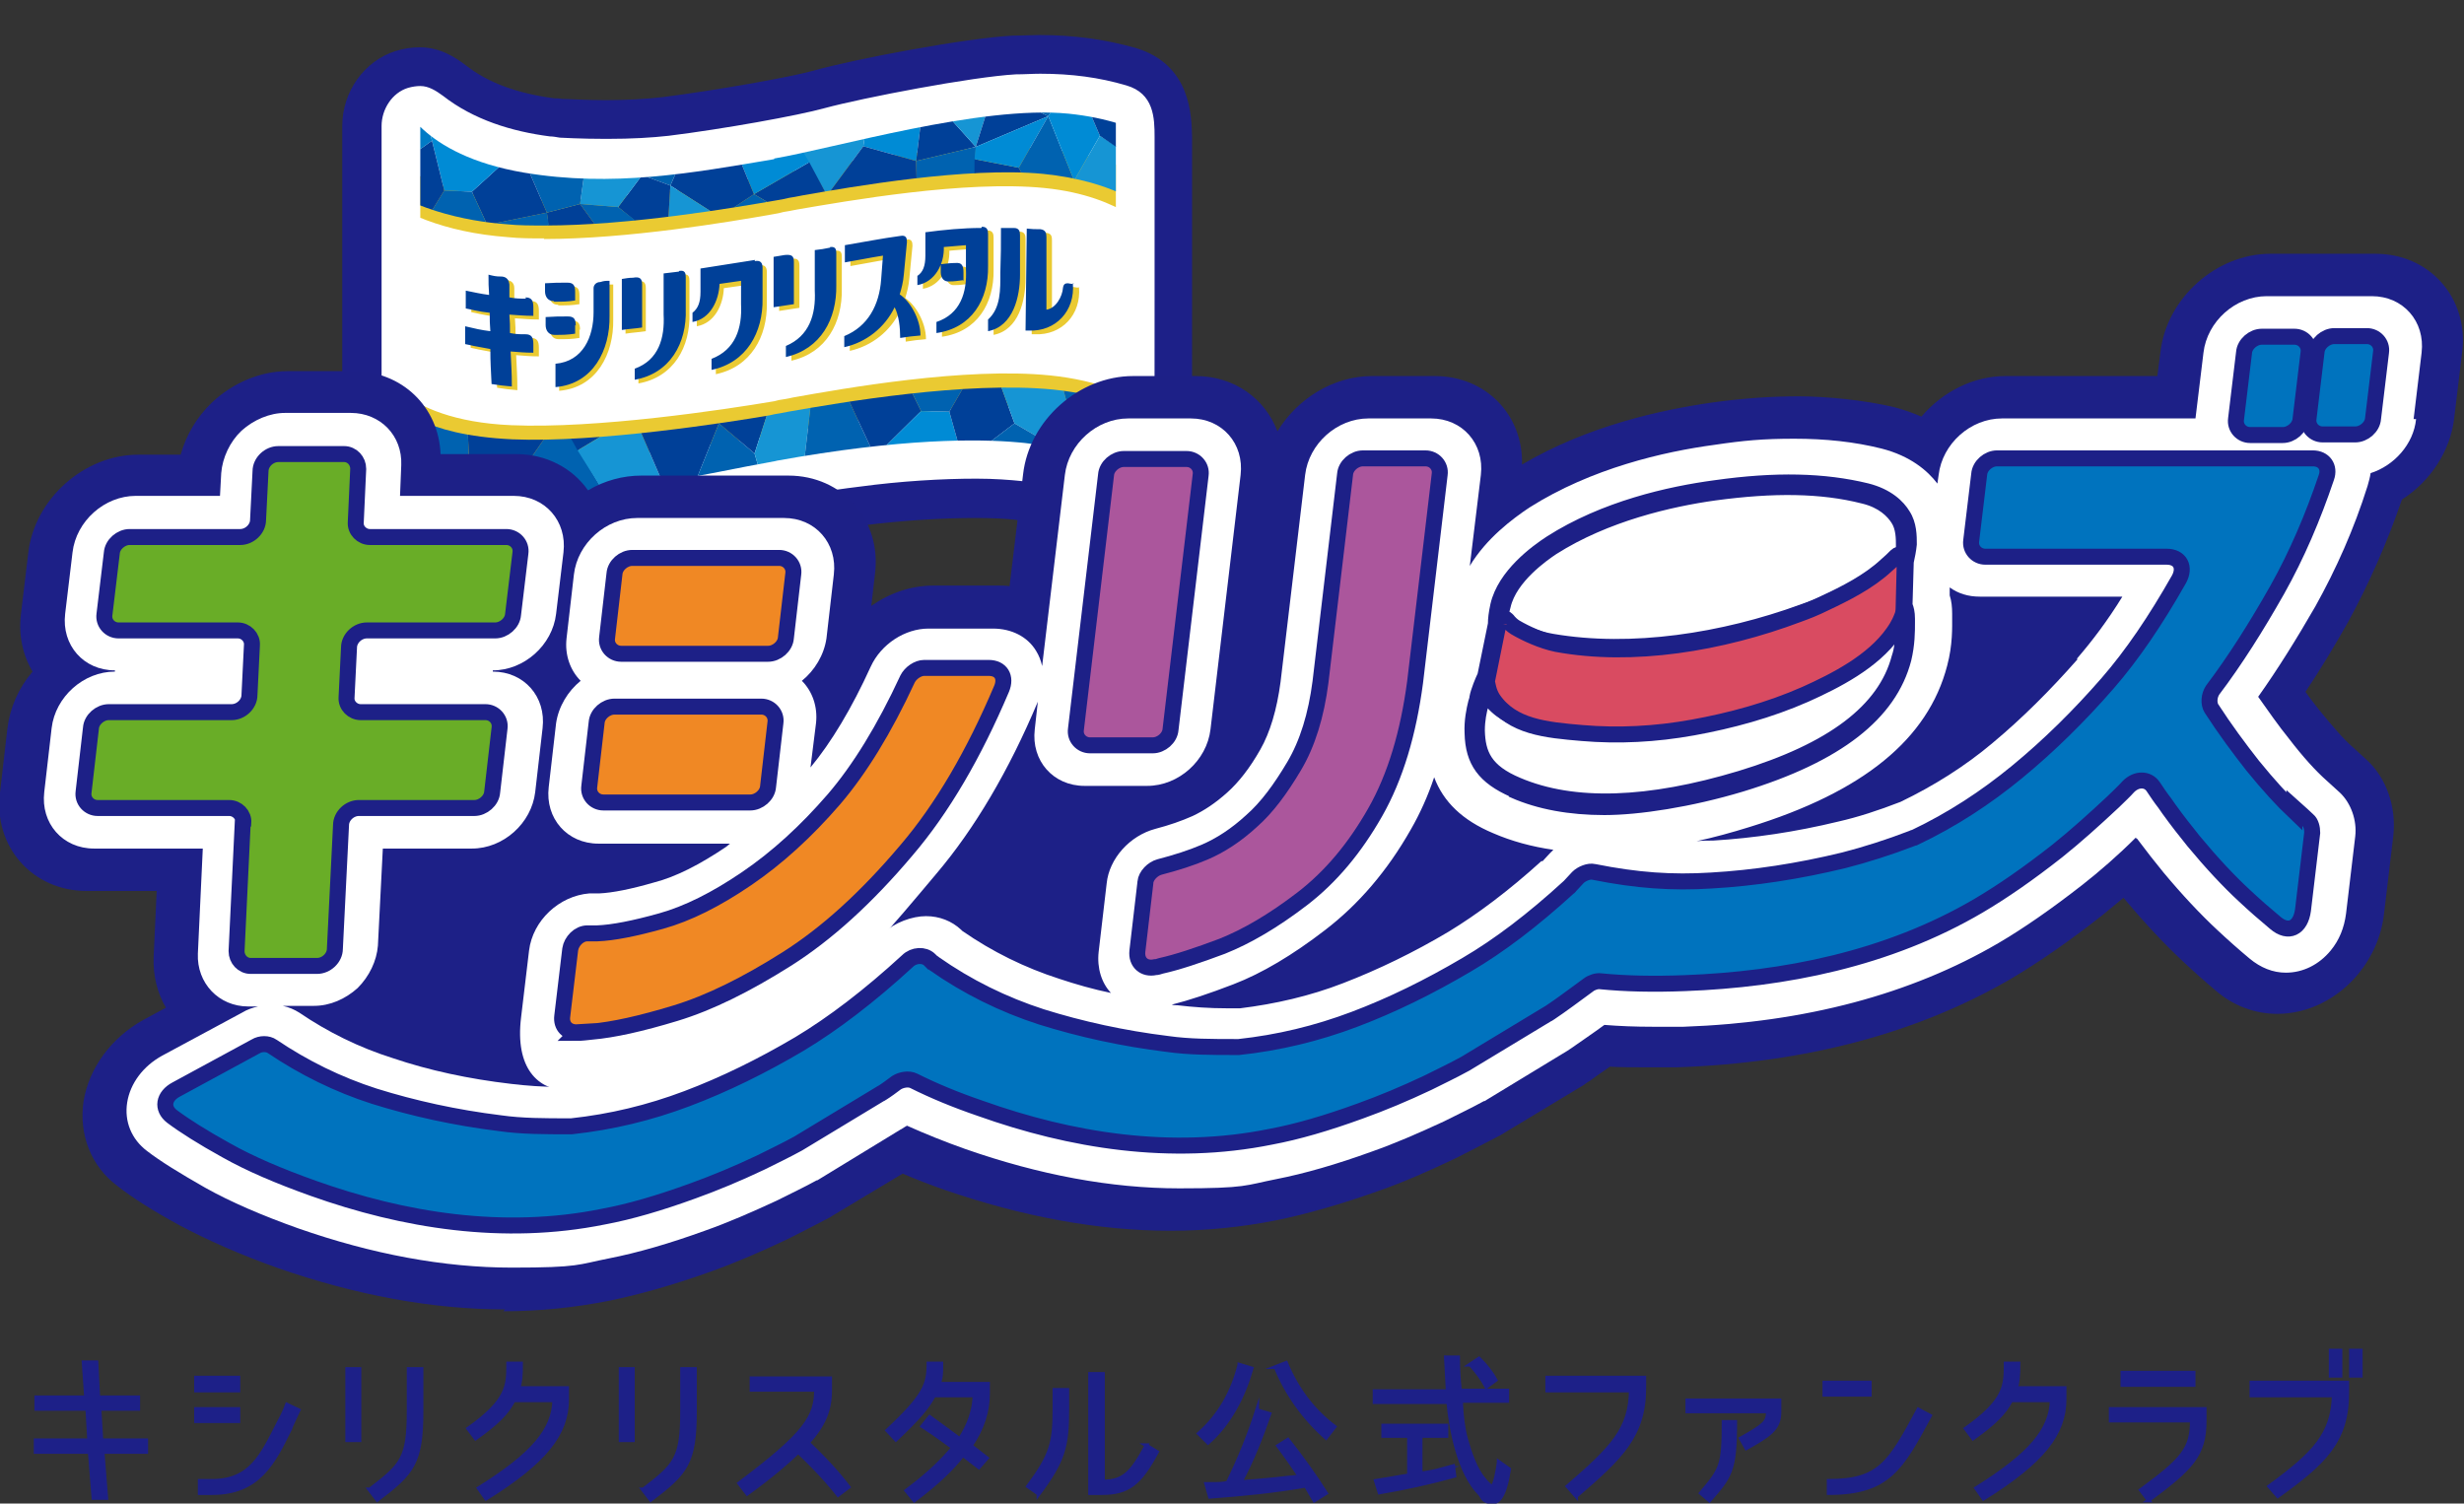 <?xml version="1.0" encoding="UTF-8"?>
<svg id="uuid-2d2e74e6-7af5-4002-8509-562ab460f3f1" data-name="uuid-7e6b617b-78f3-4cae-af38-ab848465dc3c" xmlns="http://www.w3.org/2000/svg" xmlns:xlink="http://www.w3.org/1999/xlink" viewBox="0 0 401 244.7" width="401" height="244.7">
  <rect x="0" y="0" width="401" height="244.7" fill="#333333" stroke="none"/>
  <defs>
    <style>
      .uuid-3f8125fe-d0d1-43bb-a1b6-4f6d7dfe43d8 {
        fill: none;
      }

      .uuid-32f6115e-716a-4e10-9e20-a4d0dd23ee93 {
        fill: url(#uuid-8aa591f0-3403-493f-8160-824e1d70fad2);
      }

      .uuid-ed45457a-5d25-4116-9d2f-9066ac99d0a7 {
        stroke: #1d2088;
        stroke-width: .6px;
      }

      .uuid-ed45457a-5d25-4116-9d2f-9066ac99d0a7, .uuid-e20ebf24-c221-4ec9-8399-e5ac7d9aa659, .uuid-3b9584fb-b0b0-4b9d-bea2-8d2aca1757e3, .uuid-5923bd0c-b3fb-4b66-98a6-75498c975a9c, .uuid-2f850807-1d9a-4a1f-b0c4-837fa9b532ed, .uuid-e275bfc7-4391-4da2-ba81-c275af9f9a46, .uuid-1e8cca09-4722-4114-ad1c-ef97df55a365 {
        stroke-miterlimit: 10;
      }

      .uuid-ed45457a-5d25-4116-9d2f-9066ac99d0a7, .uuid-b00789fc-0e03-45cb-9744-23d35b3772a3 {
        fill: #1d2088;
      }

      .uuid-314ac533-937c-4ff3-9900-d005963977f2 {
        clip-path: url(#uuid-98806d75-f426-43a0-8a2e-bd1d73405747);
      }

      .uuid-e20ebf24-c221-4ec9-8399-e5ac7d9aa659 {
        fill: #69ad27;
      }

      .uuid-e20ebf24-c221-4ec9-8399-e5ac7d9aa659, .uuid-3b9584fb-b0b0-4b9d-bea2-8d2aca1757e3, .uuid-5923bd0c-b3fb-4b66-98a6-75498c975a9c, .uuid-2f850807-1d9a-4a1f-b0c4-837fa9b532ed, .uuid-e275bfc7-4391-4da2-ba81-c275af9f9a46 {
        stroke-width: 2.6px;
      }

      .uuid-e20ebf24-c221-4ec9-8399-e5ac7d9aa659, .uuid-3b9584fb-b0b0-4b9d-bea2-8d2aca1757e3, .uuid-5923bd0c-b3fb-4b66-98a6-75498c975a9c, .uuid-2f850807-1d9a-4a1f-b0c4-837fa9b532ed, .uuid-e275bfc7-4391-4da2-ba81-c275af9f9a46, .uuid-1e8cca09-4722-4114-ad1c-ef97df55a365 {
        stroke: #1d2087;
      }

      .uuid-3b9584fb-b0b0-4b9d-bea2-8d2aca1757e3 {
        fill: #0073be;
      }

      .uuid-5923bd0c-b3fb-4b66-98a6-75498c975a9c {
        fill: #f08824;
      }

      .uuid-6aa85795-7057-4d02-8be2-74263e8045af {
        fill: #004098;
      }

      .uuid-1c61f8de-23e3-4748-b619-0427ca3b27e7 {
        fill: #0062b0;
      }

      .uuid-54dfb3a5-83d6-41a9-9e41-b2ed54923753 {
        fill: #008bd5;
      }

      .uuid-8aa0efcb-b01b-461c-8f0c-9b81ef085a7d {
        fill: #eaca32;
      }

      .uuid-2ee26d97-8725-44fb-96e8-0e2cfe52e177 {
        fill: #fff;
      }

      .uuid-9325c652-60db-4c75-9e89-9b3464e81b3b, .uuid-1e8cca09-4722-4114-ad1c-ef97df55a365 {
        fill: #1d2087;
      }

      .uuid-5d3315c7-d01a-4c2b-b6b5-68cbee49713e {
        fill: #1695d4;
      }

      .uuid-2f850807-1d9a-4a1f-b0c4-837fa9b532ed {
        fill: #d94b61;
      }

      .uuid-e275bfc7-4391-4da2-ba81-c275af9f9a46 {
        fill: #ab569c;
      }

      .uuid-05bcbce4-b8e3-4458-8095-875b2ee1e771 {
        fill: url(#uuid-9ea568c3-7a2d-4186-86da-a3d67c72e003);
      }

      .uuid-07931a02-e011-4229-9071-3fc8c28945c5 {
        fill: url(#uuid-6e925ac3-34f2-4ac5-b908-9b4f2ed9787f);
      }

      .uuid-03731617-9aab-4211-b9c2-fdc19357dfbb {
        fill: url(#uuid-aab125f9-dfe9-429c-9a28-b7e8803869da);
      }

      .uuid-94f9e7f2-781f-4479-8ad6-c4212e385aa3 {
        fill: url(#uuid-690c6603-e527-486f-a13b-eadcd18286fc);
      }

      .uuid-23862582-42a6-4710-95c9-e679ab9a39b6 {
        clip-path: url(#uuid-4f3f1516-60ec-438f-8e2a-f8cc25a55e85);
      }

      .uuid-ba1c9120-6ad6-461a-bae3-d4823850dadb {
        clip-path: url(#uuid-d2b199cc-c6d6-4a19-bca1-0d07c4a9d669);
      }

      .uuid-1e8cca09-4722-4114-ad1c-ef97df55a365 {
        stroke-width: 1.1px;
      }

      .uuid-0057911f-6991-4f9f-9b7d-cbf1fd552c7d {
        fill: url(#uuid-858e140a-48d9-4f7f-a809-7713ab6a78ab);
      }
    </style>
    <clipPath id="uuid-d2b199cc-c6d6-4a19-bca1-0d07c4a9d669">
      <rect class="uuid-3f8125fe-d0d1-43bb-a1b6-4f6d7dfe43d8" x="68.4" y="5.8" width="113.2" height="76.9"/>
    </clipPath>
    <clipPath id="uuid-98806d75-f426-43a0-8a2e-bd1d73405747">
      <path class="uuid-3f8125fe-d0d1-43bb-a1b6-4f6d7dfe43d8" d="m126,25.8c9.9-1.7,33.6-8.7,47.9-7.3,12.7,1.3,18.6,6.9,22,10.2l-9.9,4.3s0,.6.1.7c0,0-4.7-4.2-16.3-5.4-12.4-1.2-31.2,2.1-39.2,3.5-.9.2-1.6.3-2.2.4l-.9.2-1.1.2c-6.9,1.2-23.8,4.1-37.8,4.1-2.1,0-4.2,0-6.1-.2-6.7-.5-16.2-2.4-23.7-8.6-4.8-4-6.6-7.9-6.9-8.6l5.3-4.9c.3,0,3.4-1.3,3.3-1.6s4.6,3.3,4.6,3.2c.2.3,3.1,9.2,20.2,12.1,14.4,2.4,27.2.1,40.7-2.2Z"/>
    </clipPath>
    <linearGradient id="uuid-aab125f9-dfe9-429c-9a28-b7e8803869da" data-name="名称未設定グラデーション 2" x1="3981.2" y1="-2351.1" x2="3994.4" y2="-2351.1" gradientTransform="translate(-3915.1 2392)" gradientUnits="userSpaceOnUse">
      <stop offset="0" stop-color="#0075c1"/>
      <stop offset=".1" stop-color="#0078c3"/>
      <stop offset=".2" stop-color="#0084cc"/>
      <stop offset=".3" stop-color="#0098da"/>
      <stop offset=".4" stop-color="#00b1ec"/>
      <stop offset=".7" stop-color="#007bc6"/>
    </linearGradient>
    <linearGradient id="uuid-8aa591f0-3403-493f-8160-824e1d70fad2" data-name="名称未設定グラデーション 2" x1="3971.4" y1="-2377.6" x2="3985.4" y2="-2377.6" xlink:href="#uuid-aab125f9-dfe9-429c-9a28-b7e8803869da"/>
    <clipPath id="uuid-4f3f1516-60ec-438f-8e2a-f8cc25a55e85">
      <path class="uuid-3f8125fe-d0d1-43bb-a1b6-4f6d7dfe43d8" d="m126.3,75c20.4-3.7,32.9-3.6,39.5-3,10.5.8,21.8,8.1,22,8.3,0,0,0,1,0,1l9-5.8c-.8-1.1-8-10.3-25.4-12.1-14.3-1.4-34.5,2.1-43.1,3.6-.9.2-1.6.3-2.2.4l-.9.2c-6.4,1.1-28,4.5-41.8,3.9-15.2-.7-18.4-5.6-18.4-5.6,0,0,0-.3.2,0l-13.3-.9c.4,1,2,4.7,7,8.1,5.8,4,9.8,6.6,22.3,7.7,13,1.2,32.8-3.6,45.2-5.8Z"/>
    </clipPath>
    <linearGradient id="uuid-9ea568c3-7a2d-4186-86da-a3d67c72e003" data-name="名称未設定グラデーション 2" x1="4067.7" y1="-2241.2" x2="4080.1" y2="-2241.2" gradientTransform="translate(-3949.7 2430.1) rotate(-1.6)" xlink:href="#uuid-aab125f9-dfe9-429c-9a28-b7e8803869da"/>
    <linearGradient id="uuid-858e140a-48d9-4f7f-a809-7713ab6a78ab" data-name="名称未設定グラデーション 2" x1="4089.9" y1="-2251.9" x2="4104.8" y2="-2251.9" gradientTransform="translate(-3949.7 2430.1) rotate(-1.6)" xlink:href="#uuid-aab125f9-dfe9-429c-9a28-b7e8803869da"/>
    <linearGradient id="uuid-6e925ac3-34f2-4ac5-b908-9b4f2ed9787f" data-name="名称未設定グラデーション 2" x1="4161.3" y1="-2258.1" x2="4174.8" y2="-2258.1" gradientTransform="translate(-3949.7 2430.1) rotate(-1.6)" xlink:href="#uuid-aab125f9-dfe9-429c-9a28-b7e8803869da"/>
    <linearGradient id="uuid-690c6603-e527-486f-a13b-eadcd18286fc" data-name="名称未設定グラデーション 2" x1="4191.1" y1="-2258.4" x2="4202.1" y2="-2258.4" gradientTransform="translate(-3949.7 2430.1) rotate(-1.6)" xlink:href="#uuid-aab125f9-dfe9-429c-9a28-b7e8803869da"/>
  </defs>
  <g>
    <path class="uuid-b00789fc-0e03-45cb-9744-23d35b3772a3" d="m85.3,93.5c-1.7,0-3.2,0-4.5-.2,0,0-8.9-.9-12.1-1.8l-3.9-1.1c-5.4-1.6-9.1-6.5-9.1-12.1V20.5c0-5.6,3.6-10.6,8.7-12.2,1.3-.4,2.6-.6,3.9-.6,3.4,0,5.9,1.7,7.6,3,3.6,2.8,8.3,4.5,14.3,5.3.4,0,.8,0,1.2.1,1.1,0,3.9.2,7.2.2s6.8-.2,9.3-.5c8.6-1.1,20.5-3.2,24.5-4.3,6.7-1.9,24.8-5.3,32.4-5.7,1.5,0,3-.1,4.3-.1,5.7,0,10.7.7,15.7,2.1,9.1,2.7,9.1,11.2,9.2,14.4v6.3c0,5.2,0,12.2,0,19.3,0,28.9,0,29.5-.2,30.6-.8,6.2-5.9,10.8-12.1,11h-.4c-1.4,0-2.7-.2-4-.6-.6-.2-1.2-.5-1.9-.8-3.6-1.8-7.3-3-10.1-3.4-1.6-.2-4-.3-6.6-.3-5.3,0-11.8.4-18.2,1.2-10.4,1.3-22.7,3.9-23.2,4-.2,0-9.6,1.8-16.4,2.8-5.6.8-11.3,1.3-15.8,1.3Z"/>
    <path class="uuid-2ee26d97-8725-44fb-96e8-0e2cfe52e177" d="m85.3,87.3c-1.5,0-2.8,0-3.9-.2-2.3-.2-8.9-1-11-1.6l-3.8-1.1c-2.7-.8-4.5-3.2-4.5-6V20.5c0-2.7,1.7-5.4,4.3-6.2.7-.2,1.4-.3,2-.3,1.4,0,2.6.8,3.7,1.6,5,3.9,11.2,5.8,17.4,6.6.5,0,1,.1,1.6.2,0,0,3.4.2,7.6.2s7.4-.2,10.1-.5c8.9-1.1,21.1-3.3,25.4-4.5,6.3-1.7,24-5.1,31.1-5.5,1.4,0,2.7-.1,4-.1,5.1,0,9.6.6,14,1.9,4.5,1.3,4.6,5.3,4.6,8.4v6.3c0,5.2,0,12.2,0,19.2,0,28.4,0,29.2-.1,29.8-.4,3.1-3,5.4-6,5.5,0,0-.1,0-.2,0-.7,0-1.3-.1-2-.3,0,0-.5-.2-1.1-.5-4.2-2.1-8.6-3.5-12.2-4-1.9-.2-4.5-.4-7.4-.4-5.6,0-12.3.4-19,1.3-10.8,1.3-23.6,4.1-23.8,4.1-.5.1-9.5,1.8-16,2.7-5.4.8-10.7,1.2-14.9,1.2Z"/>
    <g class="uuid-ba1c9120-6ad6-461a-bae3-d4823850dadb">
      <g>
        <path class="uuid-2ee26d97-8725-44fb-96e8-0e2cfe52e177" d="m58.5,62.4s8.3,10.5,24.5,11.9c14.8,1.2,37-2.9,43.4-4l.8-.2c6.4-1.1,28.6-5.4,43.4-4,14.8,1.5,20.4,9.2,20.4,9.2v-40s-5.6-7.7-20.4-9.2c-14.8-1.5-37,2.9-43.4,4l-.8.2c-6.4,1.1-28.6,5.4-43.4,4-14.8-1.5-24.5-12.4-24.5-12.4v40.5Z"/>
        <path class="uuid-8aa0efcb-b01b-461c-8f0c-9b81ef085a7d" d="m88.6,38.8c-2,0-4,0-5.9-.2-21.4-1.6-26.9-13.2-27.2-13.6l5.7-2.6h0c.2.3,4.5,8.7,21.9,10,13.6,1,33.9-2.4,41.5-3.7l1.1-.2.8-.2c.6-.1,1.4-.2,2.2-.4,8.4-1.5,28.2-5,42-3.6,16,1.6,22.4,10.1,22.6,10.5l-5.1,3.7h0c-.2-.2-5.2-6.6-18.2-7.9-12.9-1.3-32.1,2.1-40.3,3.5-.9.2-1.6.3-2.2.4l-.8.2-1.1.2c-6.8,1.2-23.4,4-37.1,4Z"/>
        <path class="uuid-8aa0efcb-b01b-461c-8f0c-9b81ef085a7d" d="m87,74.7c-1.4,0-2.8,0-4.1,0-22.7-1-26.9-13.9-27-14.4l5.3-1.6h0c.1.4,3.4,9.7,22,10.5,13.9.6,34.5-2.5,42.8-3.9l.8-.2c.6-.1,1.4-.2,2.2-.4,8.4-1.5,28.1-5,41.9-3.6,15.8,1.6,22.1,9.9,22.3,10.3l-2.2,1.6-2.2,1.6c-.2-.3-5.2-6.8-18.4-8.1-13-1.3-32.2,2.1-40.4,3.5-.9.2-1.6.3-2.2.4l-.8.2c-7.6,1.3-25.8,4.1-39.9,4.1Z"/>
        <g class="uuid-314ac533-937c-4ff3-9900-d005963977f2">
          <g>
            <polyline class="uuid-1c61f8de-23e3-4748-b619-0427ca3b27e7" points="104.9 45.7 108.5 40.1 121.2 43.2 112.1 48.9 104.9 45.7"/>
            <polygon class="uuid-1c61f8de-23e3-4748-b619-0427ca3b27e7" points="68.6 45.2 66.1 41.1 55.4 39.2 57.2 49.2 68.6 45.2"/>
            <polygon class="uuid-6aa85795-7057-4d02-8be2-74263e8045af" points="98.7 49.4 97.2 53 112.1 48.9 104.9 45.7 98.7 49.4"/>
            <g>
              <polygon class="uuid-54dfb3a5-83d6-41a9-9e41-b2ed54923753" points="141.4 17.5 140.5 23.8 149.1 26.2 150.5 14.7 141.4 17.5"/>
              <polygon class="uuid-6aa85795-7057-4d02-8be2-74263e8045af" points="158.8 23.9 149.1 26.2 150.5 14.7 158.8 23.9"/>
              <polygon class="uuid-1c61f8de-23e3-4748-b619-0427ca3b27e7" points="149.2 30.5 149.1 26.2 158.8 23.9 158.5 36.3 149.2 30.5"/>
              <polygon class="uuid-5d3315c7-d01a-4c2b-b6b5-68cbee49713e" points="150.5 14.7 158.3 11.6 161.7 14.7 158.8 23.9 150.5 14.7"/>
              <polygon class="uuid-6aa85795-7057-4d02-8be2-74263e8045af" points="165.8 27.3 158.6 25.9 158.5 36.3 164.2 37.8 169.8 34.9 165.8 27.3"/>
              <polygon class="uuid-6aa85795-7057-4d02-8be2-74263e8045af" points="149.2 30.5 144.9 39.1 153 40 158.5 36.3 149.2 30.5"/>
              <polygon class="uuid-5d3315c7-d01a-4c2b-b6b5-68cbee49713e" points="140.5 23.8 134.6 31.8 127.6 19.5 141.4 17.5 140.5 23.8"/>
              <polygon class="uuid-6aa85795-7057-4d02-8be2-74263e8045af" points="161.7 14.7 170.6 18.9 158.8 23.9 161.7 14.7"/>
              <polygon class="uuid-54dfb3a5-83d6-41a9-9e41-b2ed54923753" points="165.8 27.3 170.6 18.9 158.8 23.9 158.6 25.9 165.8 27.3"/>
              <polygon class="uuid-1c61f8de-23e3-4748-b619-0427ca3b27e7" points="170.6 18.9 174.9 12.5 161.7 14.7 170.6 18.9"/>
              <polygon class="uuid-1c61f8de-23e3-4748-b619-0427ca3b27e7" points="174.8 29.4 170.6 18.9 165.8 27.3 169.8 34.9 174.8 29.4"/>
              <polygon class="uuid-6aa85795-7057-4d02-8be2-74263e8045af" points="134.6 31.8 149.2 30.5 149.1 26.2 140.5 23.8 134.6 31.8"/>
              <polygon class="uuid-1c61f8de-23e3-4748-b619-0427ca3b27e7" points="134.6 31.8 134.8 38.7 144.9 39.1 149.2 30.5 134.6 31.8"/>
              <polygon class="uuid-6aa85795-7057-4d02-8be2-74263e8045af" points="134.6 31.8 131.7 26.4 122.7 31.6 134.8 38.7 134.6 31.8"/>
              <polygon class="uuid-54dfb3a5-83d6-41a9-9e41-b2ed54923753" points="131.7 26.4 127.6 19.5 118.4 21.1 122.7 31.6 131.7 26.4"/>
              <polygon class="uuid-1c61f8de-23e3-4748-b619-0427ca3b27e7" points="121.2 43.2 117.1 35.3 122.7 31.6 134.8 38.7 121.2 43.2"/>
              <polygon class="uuid-6aa85795-7057-4d02-8be2-74263e8045af" points="117.1 35.3 109.1 30.2 113 21.3 118.4 21.1 122.7 31.6 117.1 35.3"/>
              <polygon class="uuid-5d3315c7-d01a-4c2b-b6b5-68cbee49713e" points="109.1 30.2 108.5 40.1 121.2 43.2 117.1 35.3 109.1 30.2"/>
              <polygon class="uuid-1c61f8de-23e3-4748-b619-0427ca3b27e7" points="109.1 30.2 104.5 28.5 102.8 22.1 113 21.3 109.1 30.2"/>
              <polygon class="uuid-6aa85795-7057-4d02-8be2-74263e8045af" points="104.5 28.5 100.6 33.7 108.5 40.1 109.1 30.2 104.5 28.5"/>
              <polygon class="uuid-54dfb3a5-83d6-41a9-9e41-b2ed54923753" points="104.9 45.7 99.8 40.6 104.2 36.5 108.5 40.1 104.9 45.7"/>
              <polygon class="uuid-5d3315c7-d01a-4c2b-b6b5-68cbee49713e" points="100.6 33.7 94.4 33.2 95.8 23.1 102.8 22.1 104.5 28.5 100.6 33.7"/>
              <polygon class="uuid-1c61f8de-23e3-4748-b619-0427ca3b27e7" points="104.2 36.5 100.6 33.7 94.4 33.2 99.8 40.6 104.2 36.5"/>
              <polygon class="uuid-1c61f8de-23e3-4748-b619-0427ca3b27e7" points="104.9 45.7 99.8 40.6 89.3 37.2 98.7 49.4 104.9 45.7"/>
              <polygon class="uuid-6aa85795-7057-4d02-8be2-74263e8045af" points="89.3 37.2 89 34.6 94.4 33.2 99.8 40.6 89.3 37.2"/>
              <polygon class="uuid-54dfb3a5-83d6-41a9-9e41-b2ed54923753" points="89.4 37.2 84.1 47.2 97.2 53 98.7 49.4 89.4 37.2"/>
              <polygon class="uuid-1c61f8de-23e3-4748-b619-0427ca3b27e7" points="95.8 23.1 84.5 24.2 89 34.6 94.4 33.2 95.8 23.1"/>
              <polygon class="uuid-1c61f8de-23e3-4748-b619-0427ca3b27e7" points="89 34.6 79.3 36.6 76.5 44.5 84.1 47.2 89.4 37.2 89 34.6"/>
              <polygon class="uuid-6aa85795-7057-4d02-8be2-74263e8045af" points="79.3 36.6 76.8 31.2 84.5 24.2 89 34.6 79.3 36.6"/>
              <polygon class="uuid-6aa85795-7057-4d02-8be2-74263e8045af" points="174.8 29.4 182.7 36.9 173.3 37.5 169.8 34.9 174.8 29.4"/>
              <polygon class="uuid-54dfb3a5-83d6-41a9-9e41-b2ed54923753" points="76.8 31.2 72.3 31 69.3 18.8 84.5 24.2 76.8 31.2"/>
              <polygon class="uuid-54dfb3a5-83d6-41a9-9e41-b2ed54923753" points="174.9 12.5 179 22.1 174.8 29.4 170.6 18.9 174.9 12.5"/>
              <polygon class="uuid-5d3315c7-d01a-4c2b-b6b5-68cbee49713e" points="182.7 36.9 174.8 29.4 179 22.1 190 29.1 182.7 36.9"/>
              <polygon class="uuid-6aa85795-7057-4d02-8be2-74263e8045af" points="188 16.7 183.4 25.1 179 22.1 174.9 12.5 188 16.7"/>
              <polygon class="uuid-1c61f8de-23e3-4748-b619-0427ca3b27e7" points="72.3 31 66.1 41.1 79.3 36.6 76.8 31.2 72.3 31"/>
              <polygon class="uuid-03731617-9aab-4211-b9c2-fdc19357dfbb" points="79.3 36.6 76.5 44.5 68.6 45.2 66.1 41.1 79.3 36.6"/>
              <polygon class="uuid-54dfb3a5-83d6-41a9-9e41-b2ed54923753" points="197 23.4 190 29.1 183.4 25.1 188 16.7 197 23.4"/>
              <polygon class="uuid-54dfb3a5-83d6-41a9-9e41-b2ed54923753" points="182.7 36.9 190.8 42.8 198.1 36 190 29.1 182.7 36.9"/>
              <polygon class="uuid-6aa85795-7057-4d02-8be2-74263e8045af" points="70.3 22.9 62.1 28.8 66.1 41.1 72.3 31 70.3 22.9"/>
              <polygon class="uuid-54dfb3a5-83d6-41a9-9e41-b2ed54923753" points="62.1 28.8 56.3 25.2 53.5 31.6 55.4 39.2 66.1 41.1 62.1 28.8"/>
              <polygon class="uuid-32f6115e-716a-4e10-9e20-a4d0dd23ee93" points="70.3 22.9 64.7 0 56.3 25.2 62.1 28.8 70.3 22.9"/>
            </g>
          </g>
        </g>
        <g class="uuid-23862582-42a6-4710-95c9-e679ab9a39b6">
          <g>
            <g>
              <polyline class="uuid-1c61f8de-23e3-4748-b619-0427ca3b27e7" points="120.9 52.9 117.4 58.7 104.3 55.9 113.5 49.9 120.9 52.9"/>
              <polygon class="uuid-1c61f8de-23e3-4748-b619-0427ca3b27e7" points="158 52.4 160.6 56.5 171.6 58.1 169.4 48 158 52.4"/>
              <polygon class="uuid-6aa85795-7057-4d02-8be2-74263e8045af" points="127.1 49 128.5 45.2 113.5 49.9 120.9 52.9 127.1 49"/>
              <g>
                <polygon class="uuid-54dfb3a5-83d6-41a9-9e41-b2ed54923753" points="84.5 82.7 85.2 76.3 76.3 74.1 75.3 85.9 84.5 82.7"/>
                <polygon class="uuid-6aa85795-7057-4d02-8be2-74263e8045af" points="66.4 76.6 76.3 74.1 75.3 85.9 66.4 76.6"/>
                <polygon class="uuid-1c61f8de-23e3-4748-b619-0427ca3b27e7" points="76.1 69.6 76.3 74.1 66.4 76.6 66.7 60.6 76.1 69.6"/>
                <polygon class="uuid-1c61f8de-23e3-4748-b619-0427ca3b27e7" points="75.3 85.9 67.3 89.2 63.8 86.2 66.4 76.6 75.3 85.9"/>
                <polygon class="uuid-6aa85795-7057-4d02-8be2-74263e8045af" points="58.7 73.4 66.2 73 66.2 60.6 59.3 58.9 54.4 65.8 58.7 73.4"/>
                <polygon class="uuid-6aa85795-7057-4d02-8be2-74263e8045af" points="76.1 69.6 80.2 60.8 74.1 57.1 66.7 60.6 76.1 69.6"/>
                <polygon class="uuid-1c61f8de-23e3-4748-b619-0427ca3b27e7" points="85.2 76.3 91 67.9 98.4 80.3 84.5 82.7 85.2 76.3"/>
                <polygon class="uuid-6aa85795-7057-4d02-8be2-74263e8045af" points="63.8 86.2 54.1 78.9 66.4 76.6 63.8 86.2"/>
                <polygon class="uuid-05bcbce4-b8e3-4458-8095-875b2ee1e771" points="58.9 73.4 54.1 79.7 66.1 76.6 66.3 73 58.9 73.4"/>
                <polygon class="uuid-1c61f8de-23e3-4748-b619-0427ca3b27e7" points="54.6 82.1 50.4 88.7 63.8 86.2 54.6 82.1"/>
                <polygon class="uuid-1c61f8de-23e3-4748-b619-0427ca3b27e7" points="50 71.5 54.6 82.1 59.3 73.4 54.9 65.8 50 71.5"/>
                <polygon class="uuid-6aa85795-7057-4d02-8be2-74263e8045af" points="91 67.9 76.1 69.6 76.3 74.1 85.2 76.3 91 67.9"/>
                <polygon class="uuid-0057911f-6991-4f9f-9b7d-cbf1fd552c7d" points="91 67.9 90.6 60.8 80.2 60.8 76.1 69.6 91 67.9"/>
                <polygon class="uuid-6aa85795-7057-4d02-8be2-74263e8045af" points="91 67.9 94 73.3 103.2 67.8 90.6 60.8 91 67.9"/>
                <polygon class="uuid-5d3315c7-d01a-4c2b-b6b5-68cbee49713e" points="94 73.3 98.4 80.3 109 81.2 103.2 67.8 94 73.3"/>
                <polygon class="uuid-1c61f8de-23e3-4748-b619-0427ca3b27e7" points="104.3 55.9 108.7 63.8 103.2 67.8 90.6 60.8 104.3 55.9"/>
                <polygon class="uuid-6aa85795-7057-4d02-8be2-74263e8045af" points="108.7 63.8 117 68.9 113.3 78.1 109 81.2 103.2 67.8 108.7 63.8"/>
                <polygon class="uuid-54dfb3a5-83d6-41a9-9e41-b2ed54923753" points="117 68.9 117.4 58.7 104.3 55.9 108.7 63.8 117 68.9"/>
                <polygon class="uuid-1c61f8de-23e3-4748-b619-0427ca3b27e7" points="117 68.9 122.8 73.8 123.7 76.9 113.3 78.1 117 68.9"/>
                <polygon class="uuid-6aa85795-7057-4d02-8be2-74263e8045af" points="122.8 73.8 125.6 65.1 117.4 58.7 117 68.9 122.8 73.8"/>
                <polygon class="uuid-54dfb3a5-83d6-41a9-9e41-b2ed54923753" points="120.9 52.9 126.3 58 121.9 62.2 117.4 58.7 120.9 52.9"/>
                <polygon class="uuid-5d3315c7-d01a-4c2b-b6b5-68cbee49713e" points="125.6 65.1 132 65.4 130.8 75.7 123.7 76.9 122.8 73.8 125.6 65.1"/>
                <polygon class="uuid-1c61f8de-23e3-4748-b619-0427ca3b27e7" points="121.9 62.2 125.6 65.1 132 65.4 126.3 58 121.9 62.2"/>
                <polygon class="uuid-6aa85795-7057-4d02-8be2-74263e8045af" points="132.6 56.7 137.5 63.8 132 65.4 126.3 58 132.6 56.7"/>
                <polygon class="uuid-1c61f8de-23e3-4748-b619-0427ca3b27e7" points="130.8 75.7 142.4 74.3 137.5 63.8 132 65.4 130.8 75.7"/>
                <polygon class="uuid-1c61f8de-23e3-4748-b619-0427ca3b27e7" points="137.5 63.8 147.2 61.4 149.9 53.3 142 50.8 131.5 55.7 137.5 63.8"/>
                <polygon class="uuid-6aa85795-7057-4d02-8be2-74263e8045af" points="147.2 61.4 149.9 66.9 142.4 74.3 137.5 63.8 147.2 61.4"/>
                <polygon class="uuid-6aa85795-7057-4d02-8be2-74263e8045af" points="50 71.5 41.7 64.1 51.4 63.2 54.9 65.8 50 71.5"/>
                <polygon class="uuid-54dfb3a5-83d6-41a9-9e41-b2ed54923753" points="149.9 66.9 154.5 67 156.8 75.2 142.4 74.3 149.9 66.9"/>
                <polygon class="uuid-54dfb3a5-83d6-41a9-9e41-b2ed54923753" points="50.4 88.7 45.9 79 50 71.5 54.6 82.1 50.4 88.7"/>
                <polygon class="uuid-1c61f8de-23e3-4748-b619-0427ca3b27e7" points="41.7 64.1 50 71.5 45.9 79 34.4 72.2 41.7 64.1"/>
                <polygon class="uuid-6aa85795-7057-4d02-8be2-74263e8045af" points="36.9 84.9 41.4 76.1 45.9 79 50.4 88.7 36.9 84.9"/>
                <polygon class="uuid-1c61f8de-23e3-4748-b619-0427ca3b27e7" points="154.5 67 160.6 56.5 147.2 61.4 149.9 66.9 154.5 67"/>
                <polygon class="uuid-07931a02-e011-4229-9071-3fc8c28945c5" points="147.2 61.4 149.9 53.3 158 52.4 160.6 56.5 147.2 61.4"/>
                <polygon class="uuid-54dfb3a5-83d6-41a9-9e41-b2ed54923753" points="27.5 78.3 34.4 72.2 41.4 76.1 36.9 84.9 27.5 78.3"/>
                <polygon class="uuid-54dfb3a5-83d6-41a9-9e41-b2ed54923753" points="41.7 64.1 33.3 58.3 26 65.5 34.4 72.2 41.7 64.1"/>
                <polygon class="uuid-6aa85795-7057-4d02-8be2-74263e8045af" points="156.8 75.2 165.1 68.9 160.6 56.5 154.5 67 156.8 75.2"/>
                <polygon class="uuid-5d3315c7-d01a-4c2b-b6b5-68cbee49713e" points="165.1 68.9 171.1 72.4 173.7 65.8 171.6 58.1 160.6 56.5 165.1 68.9"/>
                <polygon class="uuid-1c61f8de-23e3-4748-b619-0427ca3b27e7" points="156.8 75.2 171.2 83 171.1 72.4 165.1 68.9 156.8 75.2"/>
              </g>
            </g>
            <polygon class="uuid-6aa85795-7057-4d02-8be2-74263e8045af" points="191.4 75.8 173.7 65.8 171.1 72.4 171.2 83 191.4 75.8"/>
            <polygon class="uuid-6aa85795-7057-4d02-8be2-74263e8045af" points="178.8 51.4 177 58.2 171.6 58.1 169.4 48 178.8 51.4"/>
            <polygon class="uuid-1c61f8de-23e3-4748-b619-0427ca3b27e7" points="177 58.2 180.1 69.5 173.7 65.8 171.6 58.1 177 58.2"/>
            <polygon class="uuid-94f9e7f2-781f-4479-8ad6-c4212e385aa3" points="187 49.8 188.1 61.3 177 58.2 178.8 51.4 187 49.8"/>
            <polygon class="uuid-54dfb3a5-83d6-41a9-9e41-b2ed54923753" points="180.1 69.5 184.1 71.7 188.1 61.3 177 58.2 180.1 69.5"/>
            <polygon class="uuid-1c61f8de-23e3-4748-b619-0427ca3b27e7" points="196.6 58.9 188.1 61.3 187 49.8 195.3 51.3 196.6 58.9"/>
            <polygon class="uuid-6aa85795-7057-4d02-8be2-74263e8045af" points="194.4 69.6 188.1 61.3 196.6 58.9 194.4 69.6"/>
            <polygon class="uuid-1c61f8de-23e3-4748-b619-0427ca3b27e7" points="184.1 71.7 191.8 77 194.4 69.6 188.1 61.3 184.1 71.7"/>
          </g>
        </g>
        <path class="uuid-8aa0efcb-b01b-461c-8f0c-9b81ef085a7d" d="m105.1,46.9c0-1-.4-1.3-1.5-1.1-.7,0-1.1.1-1.8.2,0,2.8,0,5.5,0,8.3,1.3-.2,2-.2,3.3-.4,0-2.8,0-4.2,0-7Zm-14.2,2.8c1.4,0,2.1,0,3.4-.2,0-.5,0-.8,0-1.4,0-1.1-.3-1.5-1.3-1.5-1.4,0-2.1,0-3.6.1,0,.5,0,.8,0,1.3,0,.9.5,1.6,1.4,1.6Zm20.2-4.9c-1,.1-1.5.2-2.5.3,0,2.7,0,4,0,6.7.2,3.8-.8,7.4-4.7,8.8,0,.7,0,1.1,0,1.8,5.7-1,8.5-5.9,8.3-11.5,0-2.1,0-3.1,0-5.2,0-.6-.1-1.2-1.1-1Zm-13.9,2.7c0,.5,0,3.9,0,3.9,0,4-1.7,8-6.2,8.4,0,1.5,0,2.3,0,3.8,6.1-.5,8.9-6,8.8-11.6,0-2.3,0-3.4,0-5.7-.6,0-.9,0-1.5.2-.7,0-1.1.5-1.1,1Zm26.4-4.5c-3,.5-5.9.9-8.9,1.4,0,1.5,0,2.3,0,3.8,0,1.7-.4,2.7-1.3,3.4,0,.6,0,.9,0,1.5,2.9-.5,4.3-3.5,4.4-6.2,1.4-.2,2.1-.3,3.5-.5,0,1.5,0,2.3,0,3.8.2,3.9-.9,7.4-4.8,8.9,0,.7,0,1.1,0,1.8,5.7-1.2,8.4-6.1,8.3-11.6,0-2,0-3,0-5,0-.8-.3-1.3-1.3-1.1Zm-37.2,6.2c-1.1,0-1.6,0-2.7-.2,0-.8,0-1.3,0-2.1,0-1-.7-1.3-1.3-1.3-.8,0-1.2-.1-2-.3,0,1.3,0,2,.1,3.3-1.5-.2-2.3-.4-3.8-.7,0,.5,0,.8,0,1.3v1.6c.6.1.9.2,1.4.3,1,.2,1.5.3,2.5.4,0,1.2,0,1.8.1,3-1.6-.2-2.4-.4-4.1-.8v2.9c.6.1.9.2,1.4.3,1.1.2,1.6.3,2.7.5,0,2.3.1,3.4.2,5.7,1.3.2,2,.3,3.3.4,0-2.3-.1-3.4-.2-5.7,1.5.1,2.2.2,3.7.2,0-.5,0-.8,0-1.4,0-1.1-.3-1.6-1.3-1.6-1,0-1.5,0-2.5-.2,0-1.2,0-1.8-.1-3,1.6.1,2.4.2,3.9.2,0-.5,0-.8,0-1.4,0-1.1-.3-1.6-1.3-1.6Zm8,4.5c0-1.1-.3-1.5-1.3-1.5-1.4,0-2.1,0-3.6.1,0,.5,0,.8,0,1.3,0,.9.5,1.6,1.4,1.6,1.4,0,2.1,0,3.4-.2,0-.5,0-.8,0-1.4Zm71.5-16c-.8,0-1.3,0-2.1,0,0,2.9,0,4.4-.1,7.3,0,2.7.1,5.7-2,7.6,0,.8,0,1.1,0,1.9,4.1-.8,5.2-5.6,5.2-9.2,0-2.5,0-3.8,0-6.4,0-.6-.1-1.2-1-1.2Zm-8.2,8.6c0-.5,0-.8,0-1.4,0-1.1-.3-1.6-1.3-1.5-.9,0-1.4.1-2.4.2,0,.5,0,.8,0,1.3,0,.9.5,1.6,1.4,1.5.9,0,1.3-.1,2.2-.2Zm18,.5c-.4,0-.6,0-1-.1-.4,0-.7.1-.8.7-.1,1.5-1.2,3.4-2.7,3.6v-11.8c0-.6,0-1.2-.9-1.3-.9,0-1.3,0-2.2-.1l-.2,16.6c.2,0,.3,0,.5,0,4.4.2,7.6-3.2,7.2-7.7Zm-28.4,1.8c.3-1,.6-2.1.7-3.4.2-2.1.3-3.1.5-5.2,0-.6-.1-1.2-1.1-1-3,.4-6,1-9,1.5,0,1.1,0,1.7,0,2.8,2.4-.4,3.7-.7,6.2-1.1-.1,1.6-.2,2.3-.3,3.9-.3,4.1-2.1,7.6-6,9.2,0,.7,0,1.1,0,1.8,3.6-.8,6.6-3.2,8.2-6.5.7,1.4.9,3.3.9,5,1.3-.2,2-.3,3.3-.4,0-2.8-1.8-5.7-3.4-6.7Zm-11.3-7.7c-1,.2-1.5.3-2.5.4,0,2.7,0,4,0,6.6.2,3.9-.9,7.4-4.7,9,0,.7,0,1.1,0,1.8,5.7-1.3,8.3-6.2,8.2-11.7,0-2.1,0-3.1,0-5.2,0-.6-.1-1.1-1-1Zm-5.9,2.3c0-1-.4-1.2-1.5-1.1-.7.1-1.1.2-1.8.3,0,2.7,0,5.5,0,8.2,1.3-.2,2-.3,3.3-.5,0-2.8,0-4.2,0-6.9Zm30.5-5.5c-3,0-6.1.3-9.1.7,0,1.5,0,2.3,0,3.8,0,1.7-.4,2.7-1.3,3.3,0,.6,0,.9,0,1.5,2.9-.5,4.4-3.5,4.3-6.2,1.4-.1,2.2-.2,3.6-.3,0,1.6,0,2.4,0,3.9.2,3.8-.9,7.3-4.8,8.6,0,.7,0,1.1,0,1.8,5.7-.8,8.5-5.4,8.4-10.9,0-2.1,0-3.1,0-5.2,0-.6-.1-1.2-1-1.2Z"/>
        <path class="uuid-6aa85795-7057-4d02-8be2-74263e8045af" d="m96.6,46.9c0,.5,0,3.9,0,3.9,0,4-1.7,8-6.2,8.4,0,1.5,0,2.3,0,3.8,6.1-.5,8.9-6,8.8-11.6,0-2.3,0-3.4,0-5.7-.6,0-.9,0-1.5.2-.7,0-1.1.5-1.1,1Zm13.9-2.7c-1,.1-1.5.2-2.5.3,0,2.7,0,4,0,6.7.2,3.8-.8,7.4-4.7,8.8,0,.7,0,1.1,0,1.8,5.7-1,8.5-5.9,8.3-11.5,0-2.1,0-3.1,0-5.2,0-.6-.1-1.2-1.1-1Zm-6,2.1c0-1-.4-1.3-1.5-1.1-.7,0-1.1.1-1.8.2,0,2.8,0,5.5,0,8.3,1.3-.2,2-.2,3.3-.4,0-2.8,0-4.2,0-7Zm-10.8,6.7c0-1.1-.3-1.5-1.3-1.5-1.4,0-2.1,0-3.6.1,0,.5,0,.8,0,1.3,0,.9.5,1.6,1.4,1.6,1.4,0,2.1,0,3.4-.2,0-.5,0-.8,0-1.4Zm29.2-10.7c-3,.5-5.9.9-8.9,1.4,0,1.5,0,2.3,0,3.8,0,1.7-.4,2.7-1.3,3.4,0,.6,0,.9,0,1.5,2.9-.5,4.3-3.5,4.4-6.2,1.4-.2,2.1-.3,3.5-.5,0,1.5,0,2.3,0,3.8.2,3.9-.9,7.4-4.8,8.9,0,.7,0,1.1,0,1.8,5.7-1.2,8.4-6.1,8.3-11.6,0-2,0-3,0-5,0-.8-.3-1.3-1.3-1.1Zm-32.7,6.8c1.4,0,2.1,0,3.4-.2,0-.5,0-.8,0-1.4,0-1.1-.3-1.5-1.3-1.5-1.4,0-2.1,0-3.6.1,0,.5,0,.8,0,1.3,0,.9.5,1.6,1.4,1.6Zm-4.6-.5c-1.1,0-1.6,0-2.7-.2v-2.1c-.1-1-.7-1.3-1.4-1.3-.8,0-1.2-.1-2-.3,0,1.3,0,2,.1,3.3-1.5-.2-2.3-.4-3.8-.7v2.9c.6.1.9.2,1.4.3,1,.2,1.5.3,2.5.4,0,1.2,0,1.8.1,3-1.6-.2-2.4-.4-4.1-.8v2.9c.6.1.9.2,1.4.3,1.1.2,1.6.3,2.7.5,0,2.3.1,3.4.2,5.7,1.3.2,2,.3,3.3.4,0-2.3-.1-3.4-.2-5.7,1.5.1,2.2.2,3.7.2,0-.5,0-.8,0-1.4,0-1.1-.3-1.6-1.3-1.6-1,0-1.5,0-2.5-.2,0-1.2,0-1.8-.1-3,1.6.1,2.4.2,3.9.2,0-.5,0-.8,0-1.4,0-1.1-.3-1.6-1.3-1.6Zm74.1-11.5c-3,0-6.1.3-9.1.7,0,1.5,0,2.3,0,3.8,0,1.7-.4,2.7-1.3,3.3,0,.6,0,.9,0,1.5,2.9-.5,4.4-3.5,4.3-6.2,1.4-.1,2.2-.2,3.6-.3,0,1.6,0,2.4,0,3.9.2,3.8-.9,7.3-4.8,8.6,0,.7,0,1.1,0,1.8,5.7-.8,8.5-5.4,8.4-10.9,0-2.1,0-3.1,0-5.2,0-.6-.1-1.2-1-1.2Zm5.3,0c-.8,0-1.3,0-2.1,0,0,2.9,0,4.4-.1,7.3,0,2.7.1,5.7-2,7.6,0,.8,0,1.1,0,1.9,4.1-.8,5.2-5.6,5.2-9.2,0-2.5,0-3.8,0-6.4,0-.6-.1-1.2-1-1.2Zm9.8,9.1c-.4,0-.6,0-1-.1-.4,0-.7.1-.8.7-.1,1.5-1.2,3.4-2.7,3.6,0-3.9,0-7.9,0-11.8,0-.6-.1-1.2-1-1.3-.9,0-1.3,0-2.2-.1l-.2,16.6c.2,0,.3,0,.5,0,4.4.2,7.6-3.2,7.2-7.7Zm-45.6-3.6c0-1-.4-1.2-1.5-1.1-.7.1-1.1.2-1.8.3,0,2.7,0,5.5,0,8.2,1.3-.2,2-.3,3.3-.5,0-2.8,0-4.2,0-6.9Zm27.6,3.1c0-.5,0-.8,0-1.4,0-1.1-.3-1.6-1.3-1.5-.9,0-1.4.1-2.4.2,0,.5,0,.8,0,1.3,0,.9.5,1.6,1.4,1.5.9,0,1.3-.1,2.2-.2Zm-10.4,2.3c.3-1,.6-2.1.7-3.4.2-2.1.3-3.1.5-5.2,0-.6-.1-1.2-1.1-1-3,.4-6,1-9,1.5,0,1.1,0,1.7,0,2.8,2.4-.4,3.7-.7,6.2-1.1-.1,1.6-.2,2.3-.3,3.9-.3,4.1-2.1,7.6-6,9.2,0,.7,0,1.1,0,1.8,3.6-.8,6.6-3.2,8.2-6.5.7,1.4.9,3.3.9,5,1.3-.2,2-.3,3.3-.4,0-2.8-1.8-5.7-3.4-6.7Zm-11.3-7.7c-1,.2-1.5.3-2.5.4,0,2.7,0,4,0,6.6.2,3.9-.9,7.4-4.7,9,0,.7,0,1.1,0,1.8,5.7-1.3,8.3-6.2,8.2-11.7,0-2.1,0-3.1,0-5.2,0-.6-.1-1.1-1-1Z"/>
      </g>
    </g>
  </g>
  <g>
    <path class="uuid-ed45457a-5d25-4116-9d2f-9066ac99d0a7" d="m16.2,229.3l.3,5.1h7.3v1.9h-7.1l.6,7.5h-2.1l-.6-7.5H5.8v-1.9h8.7l-.3-5.1H5.9v-1.9h8.1l-.4-5.7h2.1l.3,5.7h6.5v1.9h-6.4Z"/>
    <path class="uuid-ed45457a-5d25-4116-9d2f-9066ac99d0a7" d="m38.8,224.2v2.1h-6.9v-2.1h6.9Zm-6.9,7.1v-2h6.9v2h-6.9Zm15.4,1.1c-2.8,5.7-5.2,10.6-12.8,10.6h-2v-2h2c6.3,0,8.1-4.1,10.9-9.6.8-1.4,1.3-2.8,1.3-2.8l1.9.9s-1,2.1-1.3,2.8Z"/>
    <path class="uuid-ed45457a-5d25-4116-9d2f-9066ac99d0a7" d="m58.5,222.8v11.6h-2v-11.6h2Zm1.6,19.6l1.3,1.7c5.8-4.4,7.2-6,7.2-14.5v-6.8h-2.1v6.8c0,7.8-1.1,8.8-6.3,12.8Z"/>
    <path class="uuid-ed45457a-5d25-4116-9d2f-9066ac99d0a7" d="m90.1,227.9h-6.5c-1.1,2.1-2.7,3.7-6.2,6.2l-1.2-1.6c6.5-4.6,6.5-7,6.5-10.6h2.1c0,2.1-.1,3-.4,4h7.9v1.8c0,5.7-3.6,10.2-13.2,16.2l-1.2-1.7c8.8-5.5,12.2-9.5,12.3-14.4Z"/>
    <path class="uuid-ed45457a-5d25-4116-9d2f-9066ac99d0a7" d="m103,222.8v11.6h-2v-11.6h2Zm1.6,19.6l1.3,1.7c5.8-4.4,7.2-6,7.2-14.5v-6.8h-2.1v6.8c0,7.8-1.1,8.8-6.3,12.8Z"/>
    <path class="uuid-ed45457a-5d25-4116-9d2f-9066ac99d0a7" d="m132.9,226.2h-10.6v-1.9h12.8v2c0,3.2-1,5.6-3.6,8.5,4,3.8,5.9,6.3,6.6,7.2l-1.7,1.3c-.7-.9-2.6-3.3-6.5-7-1.9,1.8-4.3,3.9-8.3,6.8l-1.3-1.7c10.8-8.1,12.5-10.8,12.5-15.3Z"/>
    <path class="uuid-ed45457a-5d25-4116-9d2f-9066ac99d0a7" d="m157.9,235.2l2.7,2.1-1.3,1.5-2.6-2c-1.9,2.4-4,4.4-7.9,7.4l-1.3-1.6c4-3,5.9-5,7.6-7,0,0-3.1-2.3-5-3.5l1.2-1.5c1.8,1.3,4.9,3.6,4.9,3.6,1.5-2.3,2.3-4.6,2.4-7.1h-6.6c-1,1.9-2.4,3.6-6.2,7.2l-1.4-1.5c6.1-5.7,6.7-7.5,6.7-10.9h2.1c0,1.5,0,2.3-.4,3.3h8v1.6c0,2.9-.9,5.7-2.8,8.5Z"/>
    <path class="uuid-ed45457a-5d25-4116-9d2f-9066ac99d0a7" d="m169,243.1l-1.7-1.2c3.8-5.1,4.3-7.1,4.3-12.6v-3.1h2.1v3.1c0,6.1-.6,8.4-4.7,13.9Zm17.5-7.9l1.8,1.1c-2.8,5.2-4.7,6.7-9,6.7h-1.9v-19.4h2.1v17.5c3.2,0,4.6-1.2,7.1-5.9Z"/>
    <path class="uuid-ed45457a-5d25-4116-9d2f-9066ac99d0a7" d="m201.7,222.1l2,.6c-1.3,4.5-3.5,8.9-7.1,12.1l-1.5-1.5c3.4-3,5.5-6.8,6.6-11.2Zm2.9,7.4l2,.6c-1.3,3.7-2.8,7.6-4.7,11.1,2.5-.2,5-.4,7.5-.7l2.1-.2c-1.1-1.7-2.3-3.4-3.5-5l1.6-1c2.2,2.8,4.3,5.7,6.2,8.7l-1.9,1.2-1.4-2.4c-5.1.9-10.3,1.4-15.6,1.8l-.6-2.1c.3,0,.7,0,1.1,0,.8,0,1.6,0,2.4-.2h0c1.9-3.9,3.5-7.8,4.8-11.9Zm2.9-7l1.8-.7c1.7,4.1,4.3,7.7,7.9,10.4l-1.4,1.8h0c-3.6-3.2-6.4-7.1-8.2-11.5Z"/>
    <path class="uuid-ed45457a-5d25-4116-9d2f-9066ac99d0a7" d="m237.8,228.6c.1,1.8.3,3.8.8,5.6.6,2.1,1.5,4.9,2.9,6.5.2.3,1,1.2,1.3,1.2.5,0,1-3.1,1.1-3.9,0,0,0,0,0-.1l1.7,1.2c-.2,1.2-.8,5.4-2.6,5.4s-1.7-.9-2.2-1.4c-3.3-3.3-4.7-10.3-5.1-14.9h-12v-1.8h11.9c-.1-1.8-.2-3.7-.3-5.5h2c0,1.8.1,3.6.3,5.4h7.7v1.7h-7.5c0,.2,0,.5,0,.7Zm-2.4,10.3l1.1-.3.2,1.6c-4,1.1-8.1,2-12.2,2.7l-.6-1.9,1.2-.2c1.4-.2,2.8-.5,4.2-.7h0v-6.4h-4.2v-1.7h10.3v1.7h-4.2v6.1c1.5-.2,2.9-.5,4.3-.9Zm3.8-16.8l1.5-1c1.1,1.1,2,2.2,2.7,3.5l-1.5,1.1h0c-.7-1.3-1.6-2.5-2.6-3.6Z"/>
    <path class="uuid-ed45457a-5d25-4116-9d2f-9066ac99d0a7" d="m256.5,243.5l-1.4-1.6c7.3-6.3,10.2-9.3,10.3-15.6h-13.6v-2.1h15.8v1.6c0,7.9-3.8,11.4-11.1,17.7Z"/>
    <path class="uuid-ed45457a-5d25-4116-9d2f-9066ac99d0a7" d="m287.7,229.7h0c0,0-13.1,0-13.1,0v-1.8h15v1.9c0,2.8-1.7,3.8-5.4,5.9l-.9-1.6c3.7-2.1,4.4-2.6,4.4-4.3Zm-7.2,1.7h1.9c0,8-.8,8.9-4.2,12.8l-1.4-1.2c3.3-3.9,3.7-4.4,3.7-11.6Z"/>
    <path class="uuid-ed45457a-5d25-4116-9d2f-9066ac99d0a7" d="m304.3,225v2h-7.4v-2h7.4Zm-6.7,18v-2c8.3,0,9.9-2.9,14.6-11.6l1.9,1c-4.6,8.5-6.7,12.6-16.5,12.6Z"/>
    <path class="uuid-ed45457a-5d25-4116-9d2f-9066ac99d0a7" d="m333.8,227.9h-6.5c-1.1,2.1-2.7,3.7-6.2,6.2l-1.2-1.6c6.5-4.6,6.5-7,6.5-10.6h2.1c0,2.1-.1,3-.4,4h7.9v1.8c0,5.7-3.6,10.2-13.2,16.2l-1.2-1.7c8.8-5.5,12.2-9.5,12.3-14.4Z"/>
    <path class="uuid-ed45457a-5d25-4116-9d2f-9066ac99d0a7" d="m349.7,244.2l-1.3-1.7c6.8-5,8.3-6.7,8.3-11.3h-13.2v-1.9h15.3v1.9c0,5.7-2.2,7.8-9.2,13Zm7.3-20.8v2h-11.6v-2h11.6Z"/>
    <path class="uuid-ed45457a-5d25-4116-9d2f-9066ac99d0a7" d="m382,226.7c0,7.9-3.8,11.4-11.3,16.8l-1.4-1.6c7.4-5.4,10.3-8.5,10.5-14.8h-13.4v-2.1h15.6v1.6Zm-1.1-2.8h-1.6v-4.1h1.6v4.1Zm3.3,0h-1.6v-4.1h1.6v4.1Z"/>
  </g>
  <path class="uuid-9325c652-60db-4c75-9e89-9b3464e81b3b" d="m82.2,213.1c-11.8,0-24.2-2.3-36.9-6.7-6.2-2.2-11.6-4.6-16.1-7-4.4-2.4-7.7-4.5-10.1-6.4-4.3-3.2-6.3-8.4-5.5-13.8.9-5.4,4.5-10.3,9.7-13.2l3.7-2c-1.4-2.4-2.1-5.2-2-8.2l.5-10.8h-11.4c-8.8,0-15.2-7.2-14.1-16l1.2-10.4c.4-3.4,1.8-6.6,4.1-9.3-1.6-2.7-2.3-5.9-1.9-9.3l1.2-10c1-8.8,9.1-16,17.9-16h6.9c.9-3.2,2.6-6.1,5.1-8.5,3.4-3.2,7.9-5.1,12.3-5.1h10.7c7.9,0,13.9,5.8,14.2,13.5h12.3c4.8,0,9.1,2.2,11.7,5.9,2.7-1.6,5.7-2.4,8.7-2.4h23.9c8.8,0,15.2,7.2,14.1,16l-.6,5.2c3-2.1,6.5-3.3,10.1-3.3h10.5c.7,0,1.3,0,1.9.1l2.2-18.2c1-8.8,9.1-16,17.9-16h10.2c6.3,0,11.3,3.7,13.3,9,3.2-5.3,9.1-9,15.4-9h10.2c8.3,0,14.4,6.3,14.2,14.4,10.7-6.3,22.6-8.9,31-10.1,5.1-.7,9.7-1,14-1s10.8.6,15.7,1.8c1.5.4,2.9.9,4.3,1.5,3.5-4.1,8.5-6.6,13.7-6.6h24.7l.5-3.9c1-8.8,9.1-16,17.9-16h17.1c8.8,0,15.2,7.2,14.1,16l-1.3,10.8c-.6,5.2-3.8,10.2-8.5,13.2-2.4,7-5.4,13.8-8.8,20-2.2,3.9-4.5,7.7-6.9,11.3.7,1,1.5,2,2.2,2.9,2.2,2.7,4,4.8,5.5,6.1l2.2,2c3.3,3,4.9,7.7,4.4,12.4l-1.5,12.6c-.4,3.7-1.9,7.1-4.2,9.9-3.4,4.1-8.2,6.5-13.2,6.5-3.6,0-7.1-1.3-9.9-3.7-1.9-1.6-3.7-3.2-5.4-4.8-3-2.8-6.1-6.1-9.3-9.9-.1-.2-.3-.3-.4-.5-1.2,1-2.3,1.9-3.4,2.8-5.2,4.1-10.1,7.5-14.6,10.2-15.3,9-33.7,13.9-54.7,14.6-1.9,0-3.6,0-5.3,0s-3.8,0-5.6-.1c-1.2.8-2.3,1.6-3.4,2.4-.1,0-.6.4-.9.6l-13.6,8.2-.4.2c-2.1,1.1-4.2,2.2-6.8,3.5-4.4,2.1-8.5,3.9-12.5,5.3-6.2,2.2-11.8,3.8-16.7,4.8-5.6,1.1-11.3,1.7-17.2,1.7-11.8,0-24.2-2.3-36.9-6.7-2.3-.8-4.6-1.7-6.7-2.6l-11.5,6.9-.3.2c-2.1,1.1-4.2,2.2-6.8,3.5-4.4,2.1-8.6,3.9-12.5,5.3-6.1,2.2-11.8,3.8-16.7,4.8-5.6,1.1-11.3,1.7-17.2,1.7Z"/>
  <g>
    <path class="uuid-2ee26d97-8725-44fb-96e8-0e2cfe52e177" d="m92.6,177.4h0c.2,0,.5,0,.8,0,.7,0,1.5-.1,2.5-.2,4-.3,8.9-1.4,15-3.3,6.2-1.9,12.9-5.2,19.9-9.7,7.1-4.6,14.6-13.7,21.5-21.9,6.3-7.4,11.9-16.9,16.6-28.1l-.5,4.5c-.6,5.1,3,9.2,8.1,9.2h10.2c5.1,0,9.7-4.1,10.3-9.2l4.9-41.4c.6-5.1-3-9.2-8.1-9.2h-10.2c-5.1,0-9.7,4.1-10.3,9.2l-3.7,31.1c-.2-.9-.5-1.7-1-2.5-1.4-2.3-4-3.6-7-3.6h-10.5c-3.8,0-7.7,2.5-9.4,6.2-3.1,6.8-6.4,12.3-9.8,16.4l.9-7.2c.3-2.7-.6-5.2-2.3-6.9,2.1-1.7,3.6-4.2,4-6.9l1.2-10.4c.6-5.1-3-9.2-8.1-9.2h-23.9c-5.1,0-9.7,4.1-10.3,9.2l-1.2,10.4c-.3,2.7.6,5.2,2.3,6.9-2.1,1.7-3.6,4.2-4,6.9l-1.2,10.4c-.6,5.1,3,9.2,8.1,9.2h21.4c-.2.2-.4.3-.6.5-4.3,2.9-8.2,4.9-11.7,5.8-3.8,1.1-6.8,1.7-9,1.8h-1.6c-4.9.4-9.2,4.4-9.8,9.3l-1.3,10.9c-1,8.2,2.7,11.9,7.8,11.9Z"/>
    <path class="uuid-2ee26d97-8725-44fb-96e8-0e2cfe52e177" d="m392.8,68.2l1.3-10.8c.6-5.1-3-9.2-8.1-9.2h-17.1c-5.1,0-9.7,4.1-10.3,9.2l-1.3,10.7h-31.5c-5.1,0-9.7,4.1-10.3,9.2l-.2,1.4c-1.6-2.1-4.4-4.5-9.1-5.7-4.4-1.1-9.1-1.6-14.2-1.6s-8.3.3-13,1c-8.2,1.1-20,3.8-30.1,10.2-2.7,1.8-7,5-9.7,9.5l1.8-14.8c.6-5.1-3-9.2-8.1-9.2h-10.2c-5.1,0-9.7,4.1-10.3,9.2l-4,33.7c-.6,4.5-1.7,8.2-3.3,11-1.7,3-3.5,5.3-5.4,7-1.9,1.7-3.7,2.9-5.6,3.8-1.8.8-3.8,1.5-6.1,2.1-4.1,1.1-7.5,4.8-7.9,8.9l-1.3,11.1c-.3,2.7.5,5.1,2,6.7-2.9-.6-5.7-1.4-8.4-2.3-5.6-1.8-10.9-4.4-15.8-7.8l-.2-.2c-1.5-1.4-3.5-2.2-5.7-2.2s-5.1,1-7,2.8c-5.8,5.3-11.2,9.5-16.3,12.5-5.7,3.4-11.5,6.2-17.2,8.4-5.4,2.1-11.1,3.4-16.8,4.1-.7,0-1.3,0-2,0-3,0-5.7-.2-8.2-.5-6.9-.8-13.4-2.2-19.3-4.2-5.4-1.7-10.5-4.2-15.2-7.4-.8-.5-1.7-.9-2.7-1.1h5.1c2.6,0,5.1-1.1,7.1-2.9,1.9-1.9,3.1-4.4,3.3-6.9l.8-15.8h14.5c5.1,0,9.7-4.1,10.3-9.2l1.2-10.4c.6-5.1-3-9.2-8.1-9.2v-.2c5.1,0,9.7-4.1,10.3-9.2l1.2-10c.6-5.1-3-9.2-8.1-9.2h-18.5l.2-5c.2-4.8-3.4-8.5-8.2-8.5h-10.7c-2.5,0-5.1,1.1-7.1,2.9-1.9,1.8-3.1,4.4-3.3,6.9l-.2,3.7h-13.7c-5.1,0-9.7,4.1-10.3,9.2l-1.2,10c-.6,5.1,3,9.2,8.1,9.2v.2c-5.1,0-9.7,4.1-10.3,9.2l-1.2,10.4c-.6,5.1,3,9.2,8.1,9.2h17.7l-.8,17.1c-.2,4.8,3.4,8.6,8.2,8.6h1.6c-.9.2-1.8.5-2.6,1l-13,7c-3.1,1.7-5.2,4.5-5.7,7.6-.5,3.1.7,6,3.2,7.9,2.2,1.7,5.3,3.6,9.5,6,4.1,2.3,9.2,4.5,15.1,6.6,12,4.2,23.7,6.4,34.8,6.4s10.7-.5,15.8-1.5c4.6-.9,9.8-2.4,15.6-4.5,3.7-1.3,7.6-3,11.7-4.9,2.4-1.2,4.5-2.2,6.5-3.3h.1c0,0,13.6-8.3,13.6-8.3.1,0,.3-.2.5-.3.2-.1.3-.2.5-.3,2.9,1.3,6.1,2.6,9.5,3.8,12,4.2,23.7,6.4,34.8,6.4s10.7-.5,15.8-1.5c4.6-.9,9.8-2.4,15.6-4.5,3.7-1.3,7.6-3,11.7-4.9,2.4-1.2,4.5-2.2,6.5-3.3h.1c0,0,13.5-8.2,13.5-8.2.2-.1.4-.3.6-.4,1.7-1.2,3.5-2.4,5.4-3.8,2.5.2,5.1.3,7.8.3s3.3,0,5.1,0c19.8-.7,37-5.3,51.2-13.6,4.1-2.4,8.7-5.6,13.7-9.5,2.8-2.2,5.8-4.8,8.7-7.7,0,.1.1.2.2.2,1.5,2,2.9,3.8,4.3,5.5,3,3.6,6,6.8,8.8,9.4,1.6,1.5,3.4,3.1,5.2,4.6,1.8,1.5,3.8,2.3,5.9,2.3h0c2.8,0,5.4-1.3,7.3-3.6,1.4-1.7,2.2-3.7,2.5-6l1.5-12.6c.3-2.6-.7-5.4-2.5-7.1l-2.2-2c-1.7-1.5-3.8-3.8-6.1-6.8-1.7-2.1-3.3-4.4-5-6.8,3.2-4.5,6.3-9.5,9.3-14.7,3.4-6.1,6.3-12.6,8.5-19.6.2-.7.4-1.4.5-2.1,3.8-1.2,7-4.7,7.4-8.8Zm-141.9,71.9c-5.4,4.9-10.5,8.7-15.1,11.5-5.7,3.4-11.5,6.2-17.2,8.4-5.4,2.1-11.1,3.4-16.8,4.1-.7,0-1.3,0-2,0-3,0-5.7-.2-8.2-.5-.3,0-.6,0-.9-.1,2.8-.7,6.1-1.8,10-3.3,4.7-1.8,9.7-4.8,14.9-8.8,5.5-4.2,10.2-9.7,14-16.4,1.5-2.6,2.8-5.5,3.8-8.5,1.5,4,4.6,7,9.6,9.1,3,1.3,6.3,2.2,9.8,2.7-.2.2-.4.4-.6.6l-1.2,1.3Zm87.2-32.8c-4.4,5-9,9.6-13.8,13.6-4.5,3.8-9.6,7-15,9.6-3.6,1.4-7,2.5-10.1,3.2-7,1.7-13.8,2.7-20.4,3.1-.9,0-1.8,0-2.7.1,2.8-.6,5.7-1.4,8.6-2.3,18.5-5.7,29.1-14.3,32.2-26.3.9-3.4.8-6.2.8-7.9v-.5c0-1.1-.1-2.1-.4-3v-1.3c1.4,1,3,1.5,4.9,1.5h23.2c-2.4,3.9-4.9,7.2-7.4,10.1Z"/>
  </g>
  <g>
    <path class="uuid-e20ebf24-c221-4ec9-8399-e5ac7d9aa659" d="m39.5,134l-1,20.8c0,1.3,1,2.4,2.3,2.4h10.8c1.5,0,2.9-1.3,2.9-2.8l1-20.1c0-1.5,1.4-2.8,2.9-2.8h18.8c1.4,0,2.8-1.2,2.9-2.6l1.2-10.4c.2-1.4-.9-2.6-2.3-2.6h-20.3c-1.3,0-2.4-1.1-2.3-2.4l.4-8.1c0-1.5,1.4-2.8,2.9-2.8h20.9c1.4,0,2.8-1.2,2.9-2.6l1.2-10c.2-1.4-.9-2.6-2.3-2.6h-22.2c-1.3,0-2.4-1.1-2.3-2.4l.4-8.7c0-1.3-1-2.4-2.3-2.4h-10.7c-1.5,0-2.9,1.3-2.9,2.8l-.4,7.9c0,1.5-1.4,2.8-2.9,2.8h-18c-1.4,0-2.8,1.2-2.9,2.6l-1.2,10c-.2,1.4.9,2.6,2.3,2.6h19.4c1.3,0,2.4,1.1,2.3,2.4l-.4,8.1c0,1.5-1.4,2.8-2.9,2.8h-20c-1.4,0-2.8,1.2-2.9,2.6l-1.2,10.4c-.2,1.4.9,2.6,2.3,2.6h21.4c1.3,0,2.4,1.1,2.3,2.4Z"/>
    <path class="uuid-5923bd0c-b3fb-4b66-98a6-75498c975a9c" d="m101.1,106.4h23.9c1.4,0,2.8-1.2,2.9-2.6l1.2-10.4c.2-1.4-.9-2.6-2.3-2.6h-23.9c-1.4,0-2.8,1.2-2.9,2.6l-1.2,10.4c-.2,1.4.9,2.6,2.3,2.6Z"/>
    <path class="uuid-5923bd0c-b3fb-4b66-98a6-75498c975a9c" d="m93.9,168.1c.7,0,1.5-.1,2.4-.2,3.5-.3,8-1.3,13.6-3,5.6-1.7,11.6-4.7,18.1-8.8,6.5-4.1,13-10,19.5-17.7,5.9-6.9,11-15.7,15.5-26.3.8-1.9-.1-3.4-2.1-3.4h-10.5c-1,0-2.2.8-2.7,1.8-3.8,8.2-7.8,14.7-12,19.6-4.5,5.2-9.2,9.5-14.2,12.9-5,3.4-9.6,5.7-13.9,6.9-4.3,1.2-7.8,1.9-10.4,2-.6,0-1.2,0-1.6,0-1.4,0-2.6,1.3-2.8,2.6l-1.3,10.9c-.2,1.6.9,2.7,2.5,2.6Z"/>
    <path class="uuid-5923bd0c-b3fb-4b66-98a6-75498c975a9c" d="m98.2,130.6h23.9c1.4,0,2.8-1.2,2.9-2.6l1.2-10.4c.2-1.4-.9-2.6-2.3-2.6h-23.9c-1.4,0-2.8,1.2-2.9,2.6l-1.2,10.4c-.2,1.4.9,2.6,2.3,2.6Z"/>
    <path class="uuid-e275bfc7-4391-4da2-ba81-c275af9f9a46" d="m177.4,121.3h10.2c1.4,0,2.8-1.2,2.9-2.6l4.9-41.4c.2-1.4-.9-2.6-2.3-2.6h-10.2c-1.4,0-2.8,1.2-2.9,2.6l-4.9,41.4c-.2,1.4.9,2.6,2.3,2.6Z"/>
    <path class="uuid-e275bfc7-4391-4da2-ba81-c275af9f9a46" d="m186.4,143.7l-1.3,11.1c-.2,1.8,1.1,3,2.9,2.6.3,0,.6-.1.9-.2,2.7-.6,6-1.7,10-3.2,4-1.6,8.3-4.1,13-7.7,4.7-3.6,8.6-8.3,11.9-14.1,3.3-5.8,5.4-12.9,6.5-21.2l4-33.8c.2-1.4-.9-2.6-2.3-2.6h-10.2c-1.4,0-2.8,1.2-2.9,2.6l-4,33.8c-.7,5.4-2.1,10-4.3,13.7s-4.4,6.7-6.9,8.9c-2.5,2.3-5.1,4-7.7,5.1-2.1.9-4.6,1.7-7.3,2.4-1.1.3-2.2,1.4-2.3,2.5Z"/>
    <path class="uuid-3b9584fb-b0b0-4b9d-bea2-8d2aca1757e3" d="m373.4,132.1c-1.9-1.8-4.2-4.3-6.8-7.5-2.2-2.8-4.5-5.9-6.7-9.3-.5-.8-.4-2.1.2-3,3.7-4.9,7.1-10.3,10.5-16.3,3.2-5.7,5.8-11.8,8-18.3.6-1.7-.4-3.1-2.2-3.1h-51.4c-1.4,0-2.8,1.2-2.9,2.6l-1.3,10.8c-.2,1.4.9,2.6,2.3,2.6h29.5c2.2,0,3.1,1.7,2,3.7-3.8,6.7-7.6,12.3-11.6,16.9-4.7,5.4-9.6,10.2-14.7,14.4-5.1,4.2-10.6,7.8-16.7,10.7,0,0-.2,0-.3.1-3.9,1.5-7.7,2.7-11.2,3.6-7.4,1.8-14.6,2.9-21.6,3.3-6.4.4-12.1,0-19.1-1.4-.8-.2-2,.3-2.6.9l-1.3,1.4c0,0-.1.2-.2.2-5.8,5.3-11.3,9.5-16.6,12.6-6.1,3.6-12.2,6.6-18.3,8.9-6.1,2.3-12.3,3.8-18.8,4.5,0,0-.2,0-.3,0-4.1,0-7.8,0-11.3-.5-7.3-.9-14.1-2.4-20.5-4.4-6.2-2-12.1-4.9-17.5-8.7,0,0-.2-.2-.3-.2l-.4-.4c-.9-.9-2.6-.8-3.6.2-6.2,5.7-12.1,10.2-17.6,13.5-6.1,3.6-12.2,6.6-18.3,8.9-6.1,2.3-12.3,3.8-18.8,4.5,0,0-.2,0-.3,0-4.1,0-7.8,0-11.3-.5-7.3-.9-14.1-2.4-20.5-4.4-5.9-1.9-11.4-4.6-16.6-8.1-.7-.5-1.9-.5-2.7,0l-12.9,7c-2.1,1.1-2.4,3.1-.7,4.4,2,1.5,5,3.4,8.8,5.5,3.9,2.2,8.6,4.2,14.2,6.2,14.6,5.2,30.9,7.9,47.2,4.6,4.3-.8,9.1-2.2,14.6-4.2,3.6-1.3,7.2-2.8,11-4.6,2-1,4.1-2,6.1-3.1l13.4-8.1s.1,0,.2-.1c.8-.5,1.6-1.1,2.4-1.7.8-.5,2-.7,2.8-.3,3.2,1.6,6.8,3.1,10.9,4.5,14.6,5.2,30.9,7.9,47.2,4.6,4.3-.8,9.1-2.2,14.6-4.2,3.6-1.3,7.2-2.8,11-4.6,2-1,4.1-2,6.1-3.1l13.4-8.1s.1,0,.2-.1c2.1-1.4,4.2-3,6.4-4.6.5-.4,1.4-.7,2-.6,4,.4,8.6.5,13.7.3,16.1-.6,33-3.9,47.8-12.6,3.9-2.3,8.1-5.2,12.8-8.9,3-2.4,6-5.1,9.1-8,.8-.8,1.7-1.6,2.5-2.5,1.3-1.3,3.1-1.3,4,0,.6.9,1.2,1.8,1.9,2.7,0,0,.5.7.7,1,1.3,1.8,2.7,3.6,4,5.2,2.9,3.5,5.7,6.5,8.3,8.9,1.6,1.5,3.2,2.9,5,4.4,2.1,1.8,4.1.9,4.5-2.1l1.5-12.6c0-.7-.2-1.6-.7-2-.5-.5-1.2-1.1-2.2-2Z"/>
    <path class="uuid-3b9584fb-b0b0-4b9d-bea2-8d2aca1757e3" d="m385.2,54.7h-5.3c-1.4,0-2.8,1.2-2.9,2.6l-1.3,10.8c-.2,1.4.9,2.6,2.3,2.6h5.3c1.4,0,2.8-1.2,2.9-2.6l1.3-10.8c.2-1.4-.9-2.6-2.3-2.6Z"/>
    <path class="uuid-3b9584fb-b0b0-4b9d-bea2-8d2aca1757e3" d="m366.2,70.8h5.3c1.4,0,2.8-1.2,2.9-2.6l1.3-10.8c.2-1.4-.9-2.6-2.3-2.6h-5.3c-1.4,0-2.8,1.2-2.9,2.6l-1.3,10.8c-.2,1.4.9,2.6,2.3,2.6Z"/>
    <path class="uuid-1e8cca09-4722-4114-ad1c-ef97df55a365" d="m246.1,129.3c4.3,1.9,9.4,2.8,15,2.8s14.1-1.3,22.4-3.8c15.8-4.8,24.6-11.7,27-20.9.6-2.5.6-4.6.6-6.1v-.6c0-1.1-.2-1.8-.4-2.3l.2-6.9c.2-.9.4-1.9.5-2.9,0-1.4,0-3.4-1.1-5.1-.9-1.5-2.8-3.4-6.4-4.3-7-1.7-14.9-1.9-24.8-.5-7.5,1-18.2,3.4-27.1,9.1-2.3,1.5-7.7,5.4-8.9,10.6-.3,1.4-.4,2.3-.4,3.1l-1.7,8.3c-.3.6-1.1,2.5-1.3,3.6,0,.2-.1.5-.2.8-.3,1.2-.7,3.1-.6,5.1.1,4.9,2.2,7.7,7.2,9.9Zm-.8-30.6c1-4.4,6.2-8,7.7-9,8.5-5.4,18.9-7.8,26.1-8.8,9.6-1.3,17.3-1.2,24,.5,3,.7,4.5,2.3,5.2,3.4.8,1.2.8,2.9.8,4,0,.9,0,.6-.3,1.4-.3.3-.5.5-.8.8-2.9,2.6-6.9,4.6-10.4,6.1-1.5.7-2.9,1.3-4.4,1.8-12.9,4.7-27.7,7-40.5,4.8-2.5-.4-5.2-1.6-6.9-2.7-.2-.1-.5-.3-.7-.5,0-.7-.2-.4.2-1.8Zm-3.7,16.1c0-.3.2-.8.2-1.1,0,0,0,.3,0,.3,3.1,4.4,9.5,5.1,14.8,5.5,0,0,1,0,1.2,0,.9,0,1.8,0,2.7.1,5.7.1,11.4-.3,17.2-1.4,6.2-1.2,11.5-2.8,16.3-4.9,2.5-1.1,5.2-2.4,7.8-4,2.8-1.7,5.3-3.7,7.1-6.1,0,1.2,0,2.2-.5,3.7-2.2,8.3-10.5,14.6-25.3,19.1-14.9,4.5-27,4.9-35.9,1.1-5-2.1-6-4.6-6.1-8.2,0-1.7.3-3,.6-4.2Z"/>
  </g>
  <path class="uuid-2f850807-1d9a-4a1f-b0c4-837fa9b532ed" d="m243.9,101.4c.1-.7,1-1,1.4-.5.3.4.8.9,1.3,1.2,1.7,1,4.3,2.2,6.7,2.7,12.4,2.3,26.8-.1,39.3-4.8,1.4-.5,2.9-1.1,4.3-1.8,3.4-1.6,7.2-3.5,10.1-6.2.6-.5,1.1-1,1.6-1.5s1.4-.3,1.4.4l-.2,8.1s0,.7-.2,1.2-.5,1.4-1.5,2.8c-3.3,4.7-9.4,7.8-14.3,10-5.9,2.6-12.2,4.3-18.3,5.4s-12.1,1.4-18,.9-11.4-1-14.5-5.5c-.8-1.2-.9-2.5-1-2.8s0-.1,0-.2l1.9-9.4Z"/>
</svg>